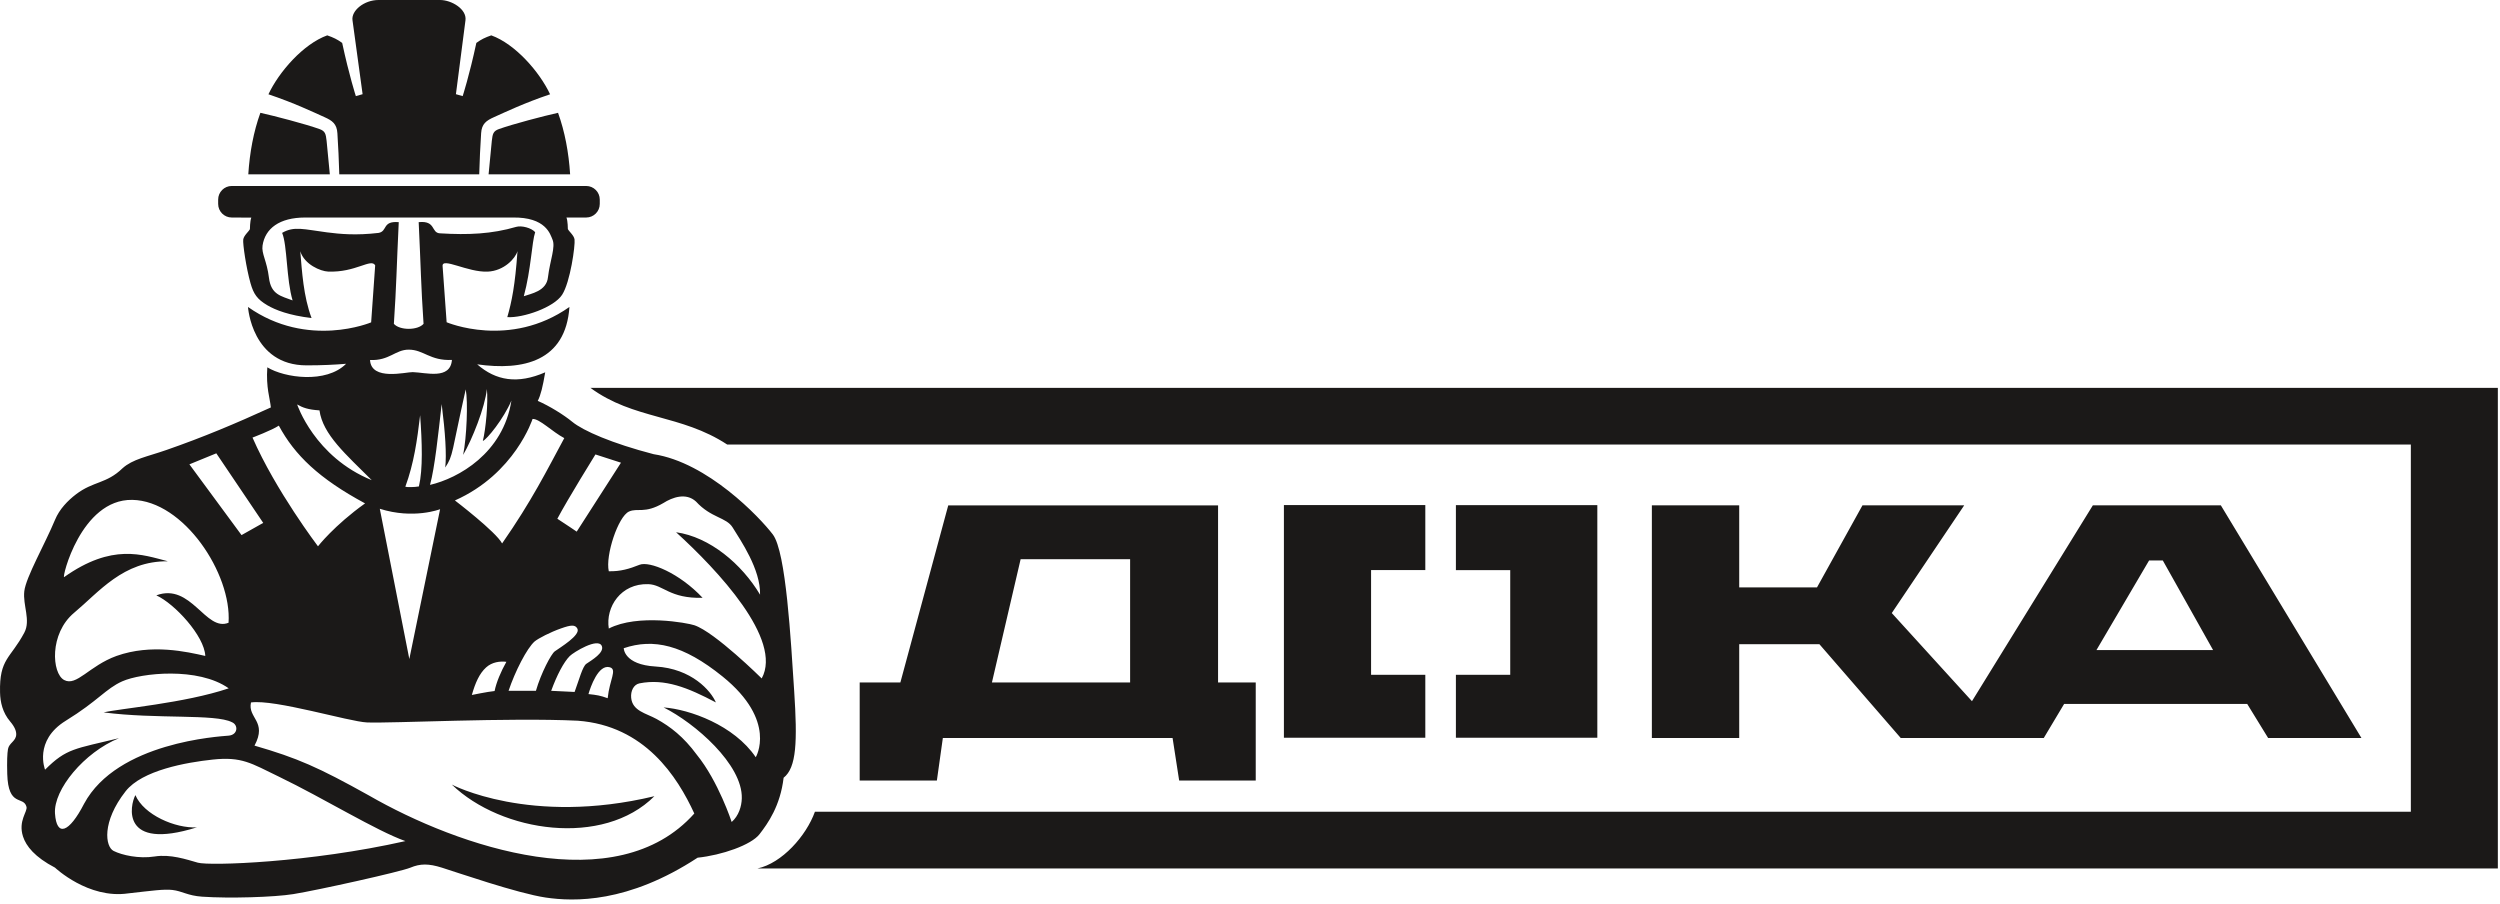 <?xml version="1.0" encoding="UTF-8"?> <svg xmlns="http://www.w3.org/2000/svg" width="423" height="153" viewBox="0 0 423 153" fill="none"><path fill-rule="evenodd" clip-rule="evenodd" d="M248.718 75.216H279.618H407.915V137.346H248.718V137.348H137.884C136.414 141.425 132.313 146.064 128.156 146.946H248.718H279.618H422.635V65.623H279.618H248.718H99.895C107.251 71.029 115.212 70.077 123.045 75.216H248.718ZM69.22 29.499H69.274H73.077H81.086C81.176 26.483 81.233 25.519 81.407 22.542C81.5 20.952 82.284 20.402 83.592 19.818C85.527 18.954 88.686 17.432 93.076 15.954C91.295 12.163 87.182 7.444 83.125 5.982C82.067 6.348 81.413 6.669 80.599 7.262C79.407 12.809 78.284 16.263 78.284 16.263L77.141 15.938L78.759 3.422C78.995 1.55 76.413 0 74.454 0C70.983 0 67.512 0 64.04 0C61.618 0 59.419 1.791 59.642 3.422L61.353 15.938L60.21 16.263C60.21 16.263 59.088 12.809 57.896 7.262C57.081 6.669 56.428 6.348 55.369 5.982C51.312 7.444 47.199 12.163 45.418 15.954C49.809 17.432 52.967 18.954 54.901 19.818C56.211 20.402 56.994 20.952 57.087 22.542C57.261 25.519 57.318 26.483 57.408 29.499H65.417H69.22ZM127.872 128.122C124.202 122.703 116.692 120.018 112.28 119.695C117.575 122.338 125.665 129.344 125.513 135.081C125.478 136.436 124.992 138.041 123.799 139.08C123.799 139.08 121.552 132.195 117.9 127.703C115.666 124.67 113.446 122.954 111.092 121.655C109.316 120.677 107.004 120.31 106.793 118.061C106.687 116.931 107.203 115.82 108.206 115.622C112.479 114.78 116.353 116.324 121.129 118.855C120.288 116.886 117.034 113.127 110.917 112.773C105.547 112.464 105.536 109.678 105.536 109.678C110.562 107.974 115.584 109.076 122.252 114.46C131.576 121.989 127.872 128.122 127.872 128.122ZM62.412 134.588C53.842 129.808 50.323 128.265 43.063 126.159C45.27 122.032 41.878 121.537 42.465 118.855C46.538 118.288 59.014 122.1 62.094 122.237C66.158 122.415 86.15 121.383 97.758 121.945C109.084 122.785 114.605 131.392 117.476 137.646C104.321 152.413 77.618 143.342 62.412 134.588ZM33.474 145.965C31.507 145.404 28.841 144.496 26.171 144.916C23.504 145.341 20.626 144.685 19.22 143.977C17.814 143.275 17.18 139.08 21.252 133.884C24.047 130.315 31.543 128.998 35.968 128.523C40.937 127.992 42.481 129.139 47.137 131.386C54.854 135.113 63.65 140.565 68.594 142.313C52.437 145.965 35.438 146.527 33.474 145.965ZM14.23 135.989C11.7 140.906 9.579 141.695 9.304 137.646C9.029 133.601 14.255 127.292 20.134 124.899C12.691 126.725 11.277 126.579 7.624 130.232C7.624 130.232 5.657 125.315 11.135 121.945C16.614 118.571 17.874 116.536 20.691 115.278C23.86 113.864 33.527 112.809 38.699 116.466C31.224 118.991 20.18 119.892 17.535 120.539C26.507 121.706 36.425 120.757 39.232 122.192C40.355 122.647 40.27 124.332 38.699 124.47C37.128 124.612 19.842 125.565 14.23 135.989ZM12.541 103.682C16.755 100.17 20.845 94.886 28.416 94.97C24.061 93.847 19.006 91.879 10.856 97.641C10.396 97.965 13.664 84.434 22.376 84.579C31.082 84.716 39.232 97.081 38.671 105.367C34.791 106.958 32.358 98.542 26.449 100.733C29.539 102.135 34.598 107.613 34.735 110.987C31.649 110.284 25.634 108.883 19.705 110.987C15.07 112.672 12.965 116.184 10.856 115.06C8.751 113.936 8.328 107.194 12.541 103.682ZM36.599 76.702L44.535 88.473L40.867 90.539L32.047 78.566L36.599 76.702ZM47.178 72.018C49.856 76.998 53.969 80.972 61.769 85.173C56.526 88.919 53.803 92.435 53.803 92.435C53.803 92.435 46.656 83.027 42.724 74.037C42.724 74.037 45.981 72.809 47.178 72.018ZM54.054 69.434C54.62 73.531 58.548 76.895 62.9 81.245C53.216 77.311 50.277 68.431 50.277 68.431C51.201 68.97 52.14 69.318 54.054 69.434ZM62.609 60.914C65.886 61.055 66.877 59.16 69.153 59.16C71.697 59.16 72.741 61.07 76.468 60.9C76.194 64.305 72.068 63.025 69.829 62.963C68.716 62.932 62.805 64.5 62.609 60.914ZM47.736 39.402C48.61 41.46 48.449 47.333 49.508 50.83C47.555 50.08 45.858 49.874 45.506 46.994C45.154 44.112 44.219 42.927 44.422 41.553C44.852 38.66 47.279 36.815 51.596 36.804H86.692C92.413 36.7 93.106 39.686 93.474 40.514C94.035 41.786 93.07 44.006 92.719 46.888C92.487 49.282 89.83 49.682 88.629 50.121C89.864 45.556 89.973 41.008 90.551 39.283C89.921 38.558 88.252 38.121 87.34 38.386C83.205 39.594 79.263 39.773 74.416 39.477C72.915 39.386 73.784 37.286 70.841 37.588C71.208 45.245 71.225 48.263 71.665 54.795C70.669 55.921 67.639 55.921 66.643 54.795C67.083 48.263 67.1 45.245 67.468 37.588C64.624 37.351 65.604 39.129 64.061 39.408C60.235 39.857 57.54 39.601 55.3 39.312C51.464 38.818 49.757 38.211 47.736 39.402ZM71.085 70.251C71.422 74.829 71.57 79.401 70.879 82.303C70.214 82.435 68.846 82.46 68.584 82.348C70.038 78.389 70.585 74.493 71.085 70.251ZM74.465 86.158L69.257 111.507L64.261 86.084C69.977 87.906 74.465 86.158 74.465 86.158ZM78.801 65.879C79.211 68.019 78.96 74.04 78.362 76.967C79.858 74.435 82.066 68.919 82.379 65.818C82.625 68.055 82.196 72.629 81.694 74.614C82.377 74.363 85.225 70.856 86.533 67.772C85.153 76.693 77.536 80.928 72.761 82.045C73.571 79.027 74.13 73.683 74.731 68.368C75.351 73.296 75.575 76.896 75.333 79.103C76.725 77.013 76.359 76.709 78.801 65.879ZM83.685 116.921C82.469 117.046 79.835 117.59 79.835 117.59C80.423 115.526 81.115 113.959 82.243 112.933C83.263 112.005 84.606 111.851 85.68 111.979C84.757 113.614 83.975 115.463 83.685 116.921ZM90.109 70.886C91.264 70.818 93.461 73.072 95.476 74.129C92.532 79.579 89.995 84.713 84.956 91.95C83.926 89.986 76.971 84.676 76.971 84.676C87.139 80.162 90.109 70.886 90.109 70.886ZM100.748 76.892L105.068 78.286L97.578 89.952C97.578 89.952 95.541 88.568 94.302 87.773C96.066 84.437 100.748 76.892 100.748 76.892ZM103.185 112.903C104.467 113.278 103.143 114.983 102.819 118.138C101.548 117.678 100.992 117.593 99.566 117.439C99.893 116.304 101.239 112.334 103.185 112.903ZM90.677 116.886H86.049C87.131 113.648 89.152 109.672 90.465 108.527C91.13 107.986 93.123 106.96 94.943 106.319C96.614 105.73 97.315 105.664 97.691 106.36C98.286 107.459 94.752 109.569 93.868 110.208C93.264 110.644 91.557 113.849 90.677 116.886ZM96.401 111.005C97.047 110.359 101.244 107.785 101.835 109.327C102.263 110.442 100.132 111.687 99.212 112.313C98.569 112.751 97.975 115.04 97.223 117.078L93.26 116.886C94.219 114.251 95.382 112.025 96.401 111.005ZM112.231 85.121C113.775 84.139 116.074 83.314 117.759 84.858C120.326 87.668 122.888 87.498 123.968 89.255C125.319 91.453 128.709 96.336 128.603 100.622C125.508 95.426 120.084 90.851 114.389 90.054C121.408 96.44 132.485 108.211 128.88 114.791C128.88 114.791 120.96 106.949 117.476 105.787C116.339 105.407 107.925 103.819 103.007 106.348C102.431 102.691 105.061 98.689 109.681 98.839C112.236 98.921 113.261 101.294 118.883 101.153C114.964 96.967 109.892 94.891 108.206 95.561C106.518 96.235 104.992 96.705 103.007 96.656C102.404 93.985 104.589 87.389 106.424 86.554C107.881 85.891 109.05 86.981 112.231 85.121ZM134.375 116.917C133.809 108.348 133.008 93.381 130.761 90.431C128.515 87.482 119.723 78.255 110.596 76.849C103.568 75.022 98.675 72.894 96.825 71.37C95.41 70.204 92.984 68.697 90.99 67.829C91.488 66.868 91.839 65.422 92.25 62.995C87.576 65.03 83.904 64.42 80.739 61.645C88.513 62.756 95.717 61.149 96.349 51.939C86.223 59.079 75.57 54.525 75.57 54.525L74.888 45.041C74.726 43.457 79.137 46.113 82.524 45.959C85.282 45.835 87.205 43.729 87.56 42.497C87.158 48.235 86.588 51.065 85.834 53.66C88.514 53.825 93.73 52.013 95.111 49.874C96.493 47.733 97.35 41.519 97.213 40.509C97.115 39.819 96.26 39.155 96.081 38.753C96.081 38.753 96.079 37.39 95.843 36.804H99.186C100.446 36.804 101.481 35.774 101.481 34.509V33.762C101.481 32.501 100.446 31.467 99.186 31.467H39.208C37.947 31.467 36.913 32.501 36.913 33.762V34.509C36.913 35.774 37.947 36.804 39.208 36.804L42.521 36.821C42.291 37.407 42.286 38.77 42.286 38.77C42.105 39.172 41.252 39.835 41.155 40.526C41.056 41.236 41.654 45.337 42.388 47.925C42.907 49.759 43.53 50.644 45.215 51.64C46.595 52.455 48.916 53.365 52.716 53.811C51.332 50.113 51.1 45.926 50.807 42.515C51.511 44.773 54.261 45.898 55.499 45.95C60.177 46.148 62.803 43.64 63.48 44.896C63.247 48.286 62.798 54.543 62.798 54.543C62.798 54.543 52.085 59.079 41.96 51.939C41.96 51.939 42.602 61.819 51.875 61.819C54.461 61.819 56.659 61.714 58.562 61.552C55.176 64.946 48.131 63.93 45.23 62.151C44.982 65.574 45.695 67.45 45.829 68.939C39.866 71.663 34.413 73.963 28.133 76.146C24.905 77.273 22.461 77.674 20.723 79.237C17.991 81.886 15.802 81.39 12.862 83.635C11.468 84.702 10.058 86.144 9.312 87.948C7.624 92.021 4.391 97.641 4.112 100.03C3.834 102.417 5.236 104.946 4.112 107.051C1.768 111.453 -0.126 111.413 0.007 117.165C0.045 118.799 0.434 120.564 1.724 122.082C2.507 123.004 2.76 123.714 2.745 124.27C2.713 125.415 1.537 125.695 1.351 126.74C1.222 127.472 1.166 128.847 1.226 130.951C1.391 136.663 3.986 134.592 4.484 136.52C4.691 137.324 3.038 138.887 3.894 141.54C4.415 143.16 5.883 145.021 9.312 146.809C9.312 146.809 14.929 152.143 21.673 151.162C25.694 150.709 27.752 150.416 29.163 150.58C30.848 150.774 31.724 151.548 34.207 151.719C38.803 152.035 46.383 151.809 49.628 151.283C53.842 150.6 67.751 147.509 69.435 146.809C71.12 146.103 72.525 146.103 74.772 146.809C77.023 147.509 87.556 151.162 92.332 151.865C97.108 152.568 106.24 152.847 118.037 145.121C122.115 144.701 127.109 142.97 128.515 141.14C129.922 139.318 132.026 136.368 132.588 131.593C134.782 129.872 134.933 125.484 134.375 116.917ZM22.909 134.533C21.985 136.249 20.375 144.042 33.302 139.989C29.66 140.181 24.329 137.876 22.909 134.533ZM76.447 132.749C84.879 140.877 102.065 143.374 110.723 134.717C89.651 139.772 76.447 132.749 76.447 132.749ZM82.669 29.5H96.466C96.228 25.782 95.569 22.267 94.421 19.088C92.017 19.617 86.8 20.99 84.445 21.826C83.436 22.184 83.353 22.654 83.215 23.833L82.669 29.5ZM55.807 29.5H42.011C42.249 25.782 42.907 22.267 44.055 19.088C46.459 19.617 51.678 20.99 54.032 21.826C55.04 22.184 55.124 22.654 55.261 23.833L55.807 29.5ZM172.69 94.619H191.216V115.475H167.833L172.69 94.619ZM241.163 114.177H231.986V96.458H241.163V85.461H217.237V124.822H241.163V114.177ZM354.108 85.507L333.657 118.641L320.088 103.728L332.341 85.507H315.129L307.435 99.391H294.275V85.507H279.495V124.87H294.275V108.996H307.841L321.605 124.87H329.813H339.325H345.806L349.251 119.104H380.227L383.769 124.87H399.557L375.77 85.507H354.108ZM363.625 94.832H365.948L374.456 109.993H354.718L363.625 94.832ZM246.338 85.463V96.461H255.531V114.179H246.338V124.826H270.268V85.463H246.338ZM160.443 85.508L152.342 115.475H145.46V132.063H158.52L159.529 124.871H198.401L199.514 132.063H212.47V115.475H206.096V85.508H160.443Z" fill="#1B1918"></path></svg> 